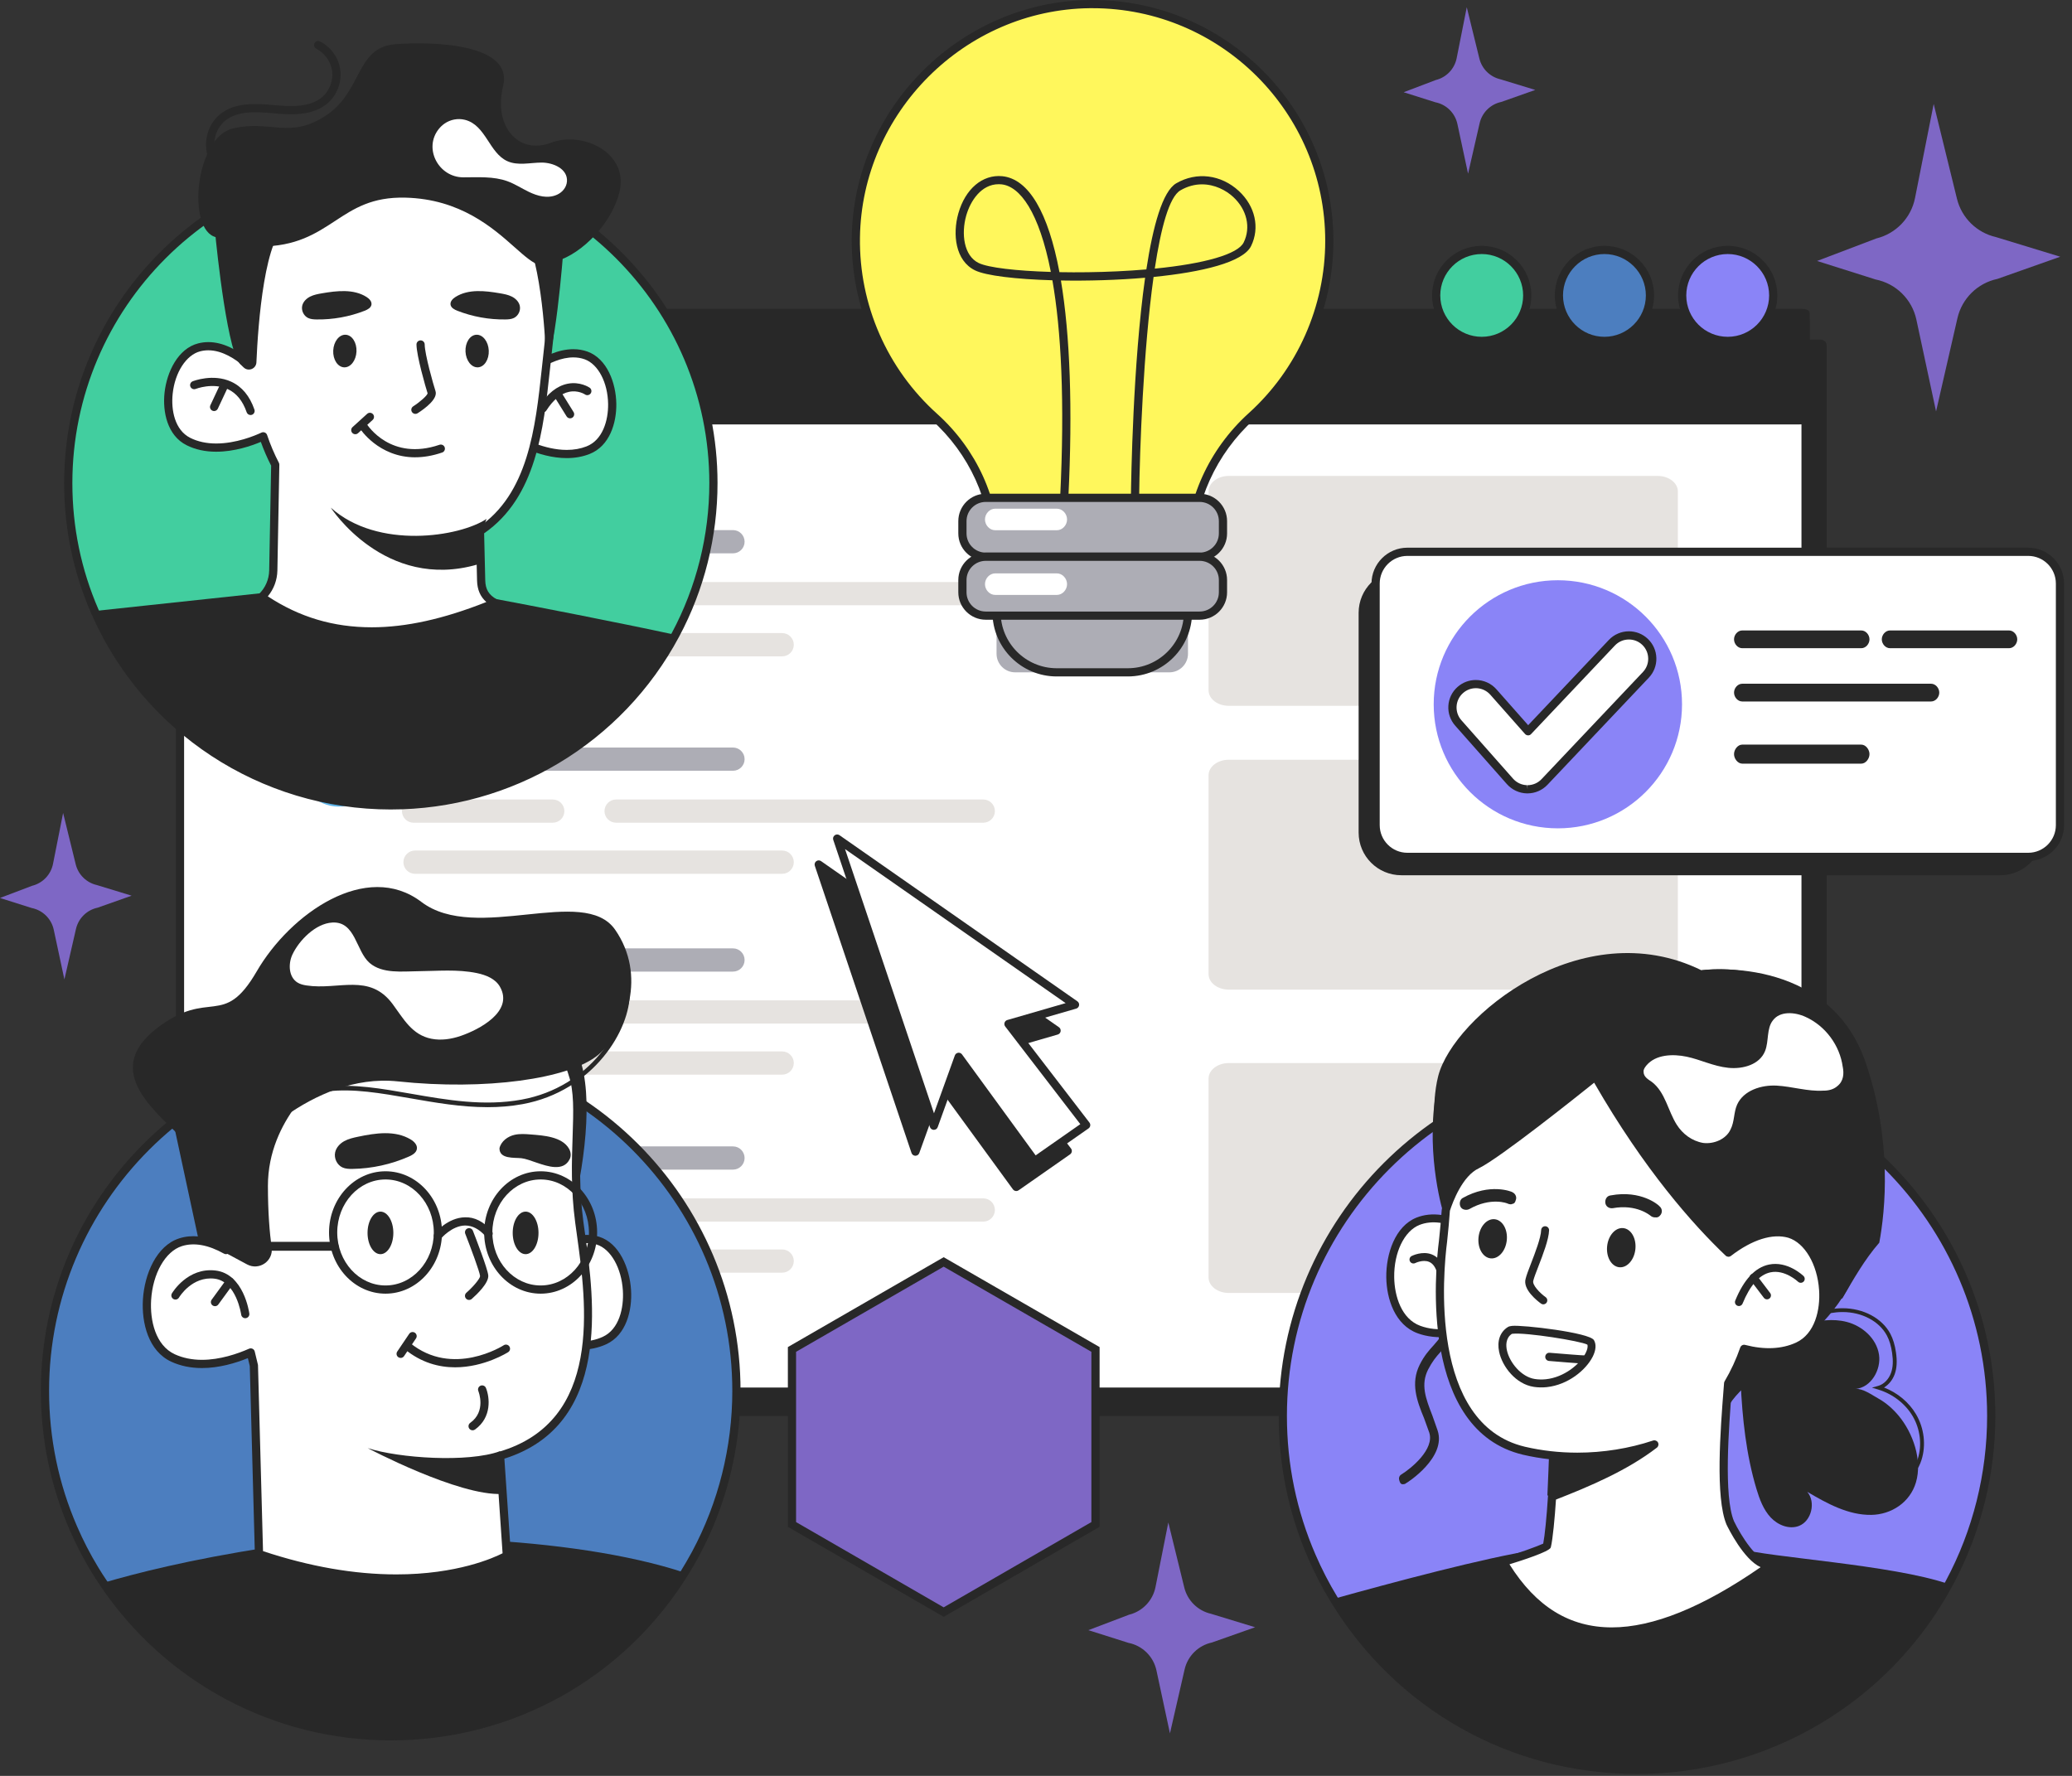 <svg width="350" height="300" viewBox="0 0 350 300" fill="none" xmlns="http://www.w3.org/2000/svg">
<rect x="0" y="0" width="350" height="300" fill="#333333" stroke="none"/>
<g clip-path="url(#clip0_711_2521)">
<path d="M16.476 153.341L22.234 151.307L16.351 149.509C14.597 149.109 13.218 147.752 12.789 146.006L10.661 137.336L8.954 145.939C8.594 147.754 7.215 149.194 5.418 149.636L0 151.695L5.347 153.388C7.213 153.756 8.68 155.201 9.079 157.059L10.878 165.454L12.832 156.93C13.246 155.128 14.666 153.726 16.476 153.339V153.341Z" fill="#7E67C5"/>
<path d="M253.58 17.226L259.339 15.193L253.456 13.395C251.702 12.994 250.323 11.638 249.894 9.891L247.766 1.221L246.059 9.825C245.699 11.64 244.32 13.08 242.522 13.521L237.105 15.581L242.451 17.274C244.317 17.642 245.784 19.086 246.183 20.944L247.983 29.34L249.937 20.816C250.35 19.014 251.77 17.612 253.58 17.224V17.226Z" fill="#7E67C5"/>
<path d="M337.379 47.124L348.014 43.367L337.147 40.048C333.904 39.306 331.359 36.801 330.567 33.574L326.636 17.559L323.483 33.454C322.818 36.806 320.27 39.469 316.948 40.281L306.941 44.085L316.817 47.211C320.264 47.893 322.973 50.559 323.711 53.991L327.037 69.501L330.647 53.754C331.41 50.424 334.035 47.837 337.379 47.121V47.124Z" fill="#7E67C5"/>
<path d="M204.717 277.468L212.012 274.892L204.559 272.616C202.335 272.109 200.589 270.39 200.046 268.176L197.35 257.192L195.188 268.093C194.732 270.392 192.986 272.218 190.708 272.775L183.845 275.385L190.618 277.53C192.982 277.997 194.841 279.827 195.345 282.18L197.627 292.817L200.102 282.017C200.625 279.733 202.427 277.959 204.72 277.468H204.717Z" fill="#7E67C5"/>
<path d="M38.238 57.377H307.567C308.118 57.377 308.562 57.821 308.562 58.371V238.217C308.562 238.768 308.118 239.211 307.567 239.211H38.238C37.687 239.211 37.243 238.768 37.243 238.217V58.371C37.243 57.821 37.687 57.377 38.238 57.377Z" fill="#282828"/>
<path d="M31.409 53.263H303.988C304.55 53.263 304.994 53.706 304.994 54.246V234.103C304.994 234.643 304.55 235.086 303.988 235.086H31.409C30.849 235.086 30.403 234.643 30.403 234.103V54.246C30.403 53.706 30.847 53.263 31.409 53.263Z" fill="white"/>
<path d="M303.99 235.779H31.412C30.474 235.779 29.713 235.026 29.713 234.103V54.246C29.713 53.323 30.474 52.571 31.412 52.571H303.99C304.927 52.571 305.689 53.323 305.689 54.246V234.103C305.689 235.026 304.927 235.779 303.99 235.779ZM31.412 53.957C31.24 53.957 31.098 54.088 31.098 54.249V234.105C31.098 234.266 31.238 234.396 31.412 234.396H303.99C304.161 234.396 304.303 234.266 304.303 234.105V54.246C304.303 54.086 304.164 53.955 303.99 53.955H31.412V53.957Z" fill="#282828"/>
<path d="M31.409 52.862H303.988C304.55 52.862 304.994 52.916 304.994 52.967V70.905C304.994 70.959 304.55 70.999 303.988 70.999H31.409C30.849 70.999 30.403 70.956 30.403 70.905V52.967C30.403 52.914 30.847 52.862 31.409 52.862Z" fill="#282828"/>
<path d="M303.99 71.694H31.412C30.577 71.694 29.713 71.694 29.713 70.905V52.967C29.713 52.168 30.654 52.168 31.412 52.168H303.99C304.747 52.168 305.689 52.168 305.689 52.967V70.905C305.689 71.694 304.824 71.694 303.99 71.694ZM31.098 70.303C31.191 70.305 31.294 70.307 31.412 70.307H303.99C304.106 70.307 304.211 70.307 304.303 70.303V53.561C304.211 53.556 304.106 53.554 303.99 53.554H31.412C31.296 53.554 31.191 53.556 31.098 53.561V70.303Z" fill="#282828"/>
<path d="M284.151 49.911C284.151 45.664 287.594 42.223 291.846 42.223C296.099 42.223 299.533 45.662 299.533 49.911C299.533 54.161 296.091 57.591 291.846 57.591C287.602 57.591 284.151 54.152 284.151 49.911Z" fill="#8A84F7"/>
<path d="M291.846 58.284C287.22 58.284 283.458 54.527 283.458 49.909C283.458 45.291 287.22 41.529 291.846 41.529C296.473 41.529 300.226 45.287 300.226 49.909C300.226 54.531 296.466 58.284 291.846 58.284ZM291.846 42.915C287.986 42.915 284.844 46.052 284.844 49.909C284.844 53.766 287.986 56.897 291.846 56.897C295.707 56.897 298.84 53.762 298.84 49.909C298.84 46.056 295.703 42.915 291.846 42.915Z" fill="#282828"/>
<path d="M263.33 49.911C263.33 45.664 266.773 42.223 271.017 42.223C275.261 42.223 278.712 45.662 278.712 49.911C278.712 54.161 275.27 57.591 271.017 57.591C266.764 57.591 263.33 54.152 263.33 49.911Z" fill="#4C7EBF"/>
<path d="M271.017 58.284C266.395 58.284 262.635 54.527 262.635 49.909C262.635 45.291 266.395 41.529 271.017 41.529C275.639 41.529 279.405 45.287 279.405 49.909C279.405 54.531 275.643 58.284 271.017 58.284ZM271.017 42.915C267.161 42.915 264.023 46.052 264.023 49.909C264.023 53.766 267.161 56.897 271.017 56.897C274.873 56.897 278.017 53.762 278.017 49.909C278.017 46.056 274.878 42.915 271.017 42.915Z" fill="#282828"/>
<path d="M242.597 49.911C242.597 45.664 246.04 42.223 250.293 42.223C254.546 42.223 257.979 45.662 257.979 49.911C257.979 54.161 254.537 57.591 250.293 57.591C246.048 57.591 242.597 54.152 242.597 49.911Z" fill="#42CE9F"/>
<path d="M250.293 58.284C245.666 58.284 241.905 54.527 241.905 49.909C241.905 45.291 245.666 41.529 250.293 41.529C254.919 41.529 258.672 45.287 258.672 49.909C258.672 54.531 254.912 58.284 250.293 58.284ZM250.293 42.915C246.432 42.915 243.29 46.052 243.29 49.909C243.29 53.766 246.432 56.897 250.293 56.897C254.153 56.897 257.287 53.762 257.287 49.909C257.287 46.056 254.149 42.915 250.293 42.915Z" fill="#282828"/>
<path d="M207.563 128.342H280.008C281.895 128.342 283.422 129.516 283.422 130.965V164.554C283.422 166.003 281.895 167.177 280.008 167.177H207.563C205.676 167.177 204.149 166.003 204.149 164.554V130.965C204.149 129.516 205.678 128.342 207.563 128.342Z" fill="#E6E3E0"/>
<path d="M207.563 80.398H280.008C281.895 80.398 283.422 81.572 283.422 83.021V116.61C283.422 118.059 281.895 119.233 280.008 119.233H207.563C205.676 119.233 204.149 118.059 204.149 116.61V83.021C204.149 81.572 205.678 80.398 207.563 80.398Z" fill="#E6E3E0"/>
<path d="M207.563 179.584H280.008C281.895 179.584 283.422 180.759 283.422 182.207V215.796C283.422 217.245 281.895 218.419 280.008 218.419H207.563C205.676 218.419 204.149 217.245 204.149 215.796V182.207C204.149 180.759 205.678 179.584 207.563 179.584Z" fill="#E6E3E0"/>
<path d="M63.914 130.875C64.705 127.192 62.359 123.564 58.673 122.772C54.987 121.98 51.357 124.323 50.566 128.006C49.774 131.689 52.12 135.317 55.806 136.109C59.492 136.901 63.122 134.558 63.914 130.875Z" fill="#5EB4E8"/>
<path d="M69.866 126.281H123.819C124.898 126.281 125.777 127.159 125.777 128.248C125.777 129.326 124.898 130.204 123.819 130.204H69.866C68.777 130.204 67.897 129.326 67.897 128.248C67.897 127.159 68.777 126.281 69.866 126.281Z" fill="#ADADB5"/>
<path d="M69.866 135.058H93.366C94.456 135.058 95.335 135.936 95.335 137.025C95.335 138.103 94.456 138.981 93.366 138.981H69.866C68.777 138.981 67.897 138.103 67.897 137.025C67.897 135.936 68.777 135.058 69.866 135.058Z" fill="#E6E3E0"/>
<path d="M104.079 135.058H166.087C167.176 135.058 168.056 135.936 168.056 137.025C168.056 138.103 167.176 138.981 166.087 138.981H104.079C102.989 138.981 102.11 138.103 102.11 137.025C102.11 135.936 102.989 135.058 104.079 135.058Z" fill="#E6E3E0"/>
<path d="M70.111 143.679H132.119C133.208 143.679 134.088 144.568 134.088 145.646C134.088 146.734 133.208 147.613 132.119 147.613H70.111C69.021 147.613 68.142 146.734 68.142 145.646C68.142 144.568 69.021 143.679 70.111 143.679Z" fill="#E6E3E0"/>
<path d="M61.516 98.015C64.454 95.654 64.92 91.361 62.557 88.425C60.194 85.49 55.897 85.024 52.959 87.385C50.021 89.746 49.555 94.04 51.918 96.975C54.281 99.91 58.578 100.376 61.516 98.015Z" fill="#5EB4E8"/>
<path d="M69.866 89.55H123.819C124.898 89.55 125.777 90.429 125.777 91.517C125.777 92.595 124.898 93.474 123.819 93.474H69.866C68.777 93.474 67.897 92.595 67.897 91.517C67.897 90.429 68.777 89.55 69.866 89.55Z" fill="#ADADB5"/>
<path d="M69.866 98.327H93.366C94.456 98.327 95.335 99.206 95.335 100.294C95.335 101.372 94.456 102.251 93.366 102.251H69.866C68.777 102.251 67.897 101.372 67.897 100.294C67.897 99.206 68.777 98.327 69.866 98.327Z" fill="#E6E3E0"/>
<path d="M104.079 98.327H166.087C167.176 98.327 168.056 99.206 168.056 100.294C168.056 101.372 167.176 102.251 166.087 102.251H104.079C102.989 102.251 102.11 101.372 102.11 100.294C102.11 99.206 102.989 98.327 104.079 98.327Z" fill="#E6E3E0"/>
<path d="M70.111 106.946H132.119C133.208 106.946 134.088 107.835 134.088 108.913C134.088 110.001 133.208 110.88 132.119 110.88H70.111C69.021 110.88 68.142 110.001 68.142 108.913C68.142 107.835 69.021 106.946 70.111 106.946Z" fill="#E6E3E0"/>
<path d="M50.411 163.361C50.411 159.596 53.459 156.54 57.238 156.54C61.017 156.54 64.065 159.596 64.065 163.361C64.065 167.126 61.006 170.181 57.238 170.181C53.47 170.181 50.411 167.126 50.411 163.361Z" fill="#5EB4E8"/>
<path d="M69.866 160.209H123.819C124.898 160.209 125.777 161.087 125.777 162.176C125.777 163.254 124.898 164.132 123.819 164.132H69.866C68.777 164.132 67.897 163.254 67.897 162.176C67.897 161.087 68.777 160.209 69.866 160.209Z" fill="#ADADB5"/>
<path d="M69.866 168.986H93.366C94.456 168.986 95.335 169.864 95.335 170.953C95.335 172.031 94.456 172.909 93.366 172.909H69.866C68.777 172.909 67.897 172.031 67.897 170.953C67.897 169.864 68.777 168.986 69.866 168.986Z" fill="#E6E3E0"/>
<path d="M104.079 168.986H166.087C167.176 168.986 168.056 169.864 168.056 170.953C168.056 172.031 167.176 172.909 166.087 172.909H104.079C102.989 172.909 102.11 172.031 102.11 170.953C102.11 169.864 102.989 168.986 104.079 168.986Z" fill="#E6E3E0"/>
<path d="M70.111 177.617H132.119C133.208 177.617 134.088 178.496 134.088 179.574C134.088 180.662 133.208 181.541 132.119 181.541H70.111C69.021 181.541 68.142 180.662 68.142 179.574C68.142 178.496 69.021 177.617 70.111 177.617Z" fill="#E6E3E0"/>
<path d="M50.411 196.813C50.411 193.048 53.459 189.992 57.238 189.992C61.017 189.992 64.065 193.048 64.065 196.813C64.065 200.578 61.006 203.634 57.238 203.634C53.47 203.634 50.411 200.589 50.411 196.813Z" fill="#5EB4E8"/>
<path d="M69.866 193.661H123.819C124.898 193.661 125.777 194.539 125.777 195.628C125.777 196.706 124.898 197.584 123.819 197.584H69.866C68.777 197.584 67.897 196.706 67.897 195.628C67.897 194.539 68.777 193.661 69.866 193.661Z" fill="#ADADB5"/>
<path d="M69.866 202.438H93.366C94.456 202.438 95.335 203.316 95.335 204.405C95.335 205.483 94.456 206.372 93.366 206.372H69.866C68.777 206.372 67.897 205.483 67.897 204.405C67.897 203.316 68.777 202.438 69.866 202.438Z" fill="#E6E3E0"/>
<path d="M104.079 202.438H166.087C167.176 202.438 168.056 203.316 168.056 204.405C168.056 205.483 167.176 206.372 166.087 206.372H104.079C102.989 206.372 102.11 205.483 102.11 204.405C102.11 203.316 102.989 202.438 104.079 202.438Z" fill="#E6E3E0"/>
<path d="M70.111 211.069H132.119C133.208 211.069 134.088 211.948 134.088 213.026C134.088 214.114 133.208 214.993 132.119 214.993H70.111C69.021 214.993 68.142 214.114 68.142 213.026C68.142 211.948 69.021 211.069 70.111 211.069Z" fill="#E6E3E0"/>
<path d="M337.887 96.319H236.708C232.726 96.319 229.498 99.545 229.498 103.524V140.651C229.498 144.63 232.726 147.855 236.708 147.855H337.887C341.869 147.855 345.098 144.63 345.098 140.651V103.524C345.098 99.545 341.869 96.319 337.887 96.319Z" fill="#282828"/>
<path d="M341.278 93.216H239.061C235.365 93.216 232.369 96.21 232.369 99.902V138.066C232.369 141.759 235.365 144.752 239.061 144.752H341.278C344.974 144.752 347.97 141.759 347.97 138.066V99.902C347.97 96.21 344.974 93.216 341.278 93.216Z" fill="white"/>
<path d="M342.603 145.444H237.731C234.392 145.444 231.674 142.729 231.674 139.393V98.576C231.674 95.239 234.392 92.522 237.731 92.522H342.603C345.943 92.522 348.66 95.237 348.66 98.576V139.393C348.66 142.729 345.943 145.444 342.603 145.444ZM237.731 93.909C235.155 93.909 233.06 96.002 233.06 98.576V139.393C233.06 141.966 235.155 144.06 237.731 144.06H342.603C345.179 144.06 347.275 141.966 347.275 139.393V98.576C347.275 96.002 345.179 93.909 342.603 93.909H237.731Z" fill="#282828"/>
<path d="M263.152 139.931C274.736 139.931 284.126 130.549 284.126 118.976C284.126 107.403 274.736 98.021 263.152 98.021C251.569 98.021 242.179 107.403 242.179 118.976C242.179 130.549 251.569 139.931 263.152 139.931Z" fill="#8A84F7"/>
<path d="M258.024 133.335C258.003 133.335 257.979 133.335 257.958 133.335C256.849 133.316 255.798 132.831 255.063 132L246.334 122.128C244.888 120.493 245.042 117.999 246.679 116.554C248.315 115.11 250.812 115.264 252.257 116.899L258.123 123.534L272.278 108.574C273.779 106.991 276.28 106.92 277.865 108.418C279.452 109.916 279.521 112.416 278.022 114L260.894 132.099C260.146 132.887 259.107 133.335 258.022 133.335H258.024Z" fill="white"/>
<path d="M258.024 134.027C258.024 134.027 257.943 134.027 257.936 134.027C256.645 134.006 255.406 133.434 254.541 132.459L245.812 122.586C244.991 121.656 244.581 120.463 244.656 119.226C244.734 117.988 245.287 116.854 246.218 116.036C247.067 115.286 248.159 114.872 249.291 114.872C250.623 114.872 251.893 115.444 252.774 116.441L258.136 122.507L271.77 108.099C272.645 107.175 273.874 106.646 275.148 106.646C276.338 106.646 277.473 107.096 278.339 107.914C279.24 108.765 279.757 109.918 279.791 111.156C279.825 112.395 279.375 113.574 278.524 114.476L261.396 132.574C260.521 133.498 259.292 134.027 258.02 134.027H258.024ZM249.295 116.256C248.502 116.256 247.736 116.546 247.14 117.073C245.793 118.262 245.664 120.324 246.855 121.669L255.584 131.541C256.188 132.225 257.059 132.626 257.971 132.641L258.026 133.335V132.643C258.919 132.643 259.783 132.272 260.394 131.623L277.522 113.524C278.12 112.892 278.436 112.065 278.412 111.195C278.388 110.325 278.026 109.517 277.393 108.919C276.786 108.345 275.991 108.03 275.154 108.03C274.249 108.03 273.406 108.392 272.784 109.048L258.629 124.007C258.496 124.149 258.331 124.234 258.114 124.224C257.919 124.219 257.735 124.136 257.606 123.99L251.74 117.356C251.121 116.657 250.23 116.254 249.295 116.254V116.256Z" fill="#282828"/>
<path d="M314.405 109.502H294.298C293.532 109.502 292.91 108.767 292.91 108.002C292.91 107.237 293.53 106.502 294.298 106.502H314.405C315.17 106.502 315.792 107.237 315.792 108.002C315.792 108.767 315.172 109.502 314.405 109.502Z" fill="#282828"/>
<path d="M314.405 129.002H294.298C293.532 129.002 292.91 128.16 292.91 127.395C292.91 126.63 293.53 125.788 294.298 125.788H314.405C315.17 125.788 315.792 126.63 315.792 127.395C315.792 128.16 315.172 129.002 314.405 129.002Z" fill="#282828"/>
<path d="M339.365 109.502H319.258C318.492 109.502 317.87 108.767 317.87 108.002C317.87 107.237 318.49 106.502 319.258 106.502H339.365C340.13 106.502 340.752 107.237 340.752 108.002C340.752 108.767 340.133 109.502 339.365 109.502Z" fill="#282828"/>
<path d="M326.192 118.502H294.3C293.534 118.502 292.912 117.767 292.912 117.002C292.912 116.237 293.532 115.502 294.3 115.502H326.192C326.958 115.502 327.58 116.237 327.58 117.002C327.58 117.767 326.96 118.502 326.192 118.502Z" fill="#282828"/>
<path d="M120.512 81.613C120.512 90.879 118.195 99.604 114.097 107.246C104.93 124.391 86.842 136.054 66.016 136.054C43.606 136.054 24.36 122.537 15.989 103.217C13.113 96.594 11.528 89.289 11.528 81.615C11.528 51.542 35.926 27.167 66.014 27.167C96.103 27.167 120.509 51.544 120.509 81.615L120.512 81.613Z" fill="#42CE9F"/>
<path d="M66.016 136.746C43.992 136.746 24.107 123.692 15.352 103.491C12.354 96.585 10.835 89.224 10.835 81.613C10.835 51.208 35.589 26.473 66.016 26.473C96.444 26.473 121.204 51.21 121.204 81.613C121.204 90.671 118.957 99.647 114.706 107.571C105.085 125.565 86.428 136.744 66.014 136.744L66.016 136.746ZM66.016 27.857C36.355 27.857 12.223 51.973 12.223 81.613C12.223 89.034 13.705 96.208 16.626 102.941C25.16 122.636 44.546 135.362 66.016 135.362C85.915 135.362 104.104 124.464 113.485 106.92C117.629 99.195 119.819 90.446 119.819 81.615C119.819 51.975 95.682 27.859 66.016 27.859V27.857Z" fill="#282828"/>
<path d="M114.097 107.246C104.93 124.391 86.842 136.054 66.016 136.054C43.606 136.054 24.36 122.537 15.989 103.217L45.653 100.041L83.49 101.141C88.723 102.109 104.544 105.171 114.097 107.248V107.246Z" fill="#282828"/>
<path d="M87.037 64.716C87.037 64.716 93.535 58.086 98.996 60.045C104.454 62.006 105.19 73.77 99.318 76.056C93.448 78.343 86.402 73.751 86.402 73.751L87.035 64.714L87.037 64.716Z" fill="white"/>
<path d="M95.734 77.387C90.771 77.387 86.216 74.456 86.025 74.331C85.814 74.194 85.694 73.954 85.712 73.701L86.344 64.667C86.355 64.504 86.426 64.348 86.541 64.23C86.752 64.016 91.738 58.989 96.851 58.989C97.685 58.989 98.485 59.124 99.23 59.391C102.532 60.576 104.06 64.684 104.107 68.231C104.15 71.454 102.981 75.371 99.571 76.701C98.402 77.156 97.113 77.387 95.734 77.387ZM87.125 73.378C88.242 74.031 91.925 76.003 95.734 76.003C96.939 76.003 98.061 75.806 99.067 75.411C101.816 74.34 102.758 71.01 102.721 68.25C102.672 64.622 101.044 61.517 98.762 60.696C98.168 60.482 97.525 60.375 96.851 60.375C92.811 60.375 88.615 64.164 87.71 65.027L87.125 73.378Z" fill="#282828"/>
<path d="M93.235 44.261C92.609 44.351 92.025 44.342 91.515 44.199C87.743 43.17 82.243 33.047 68.5 32.698C55.492 32.376 55.718 42.964 39.467 40.609C38.849 43.464 38.822 46.571 39.484 49.864L41.749 61.449C39.716 59.681 36.75 57.881 33.642 58.68C28.025 60.126 26.202 71.773 31.834 74.593C36.664 77.012 42.809 74.479 44.466 73.708C45.02 75.358 45.695 76.961 46.495 78.497L46.165 96.362C46.133 98.091 45.399 99.699 44.188 100.862C56.803 109.59 70.613 107.231 83.595 101.859C82.171 101.072 81.323 99.986 81.276 98.044L81.079 89.732C90.556 83.426 91.286 70.494 92.446 60.174C93.19 53.604 93.565 48.369 93.235 44.259V44.261Z" fill="white"/>
<path d="M62.802 107.574C55.868 107.574 49.47 105.471 43.793 101.544C43.621 101.426 43.514 101.181 43.497 100.974C43.48 100.766 43.557 100.534 43.707 100.391C44.816 99.326 45.444 97.886 45.472 96.364L45.8 78.666C45.142 77.383 44.559 76.035 44.059 74.649C42.485 75.313 39.598 76.309 36.516 76.309C34.654 76.309 32.975 75.941 31.523 75.212C28.25 73.573 27.45 69.564 27.793 66.358C28.171 62.833 30.071 58.884 33.468 58.009C35.746 57.424 38.219 58.026 40.713 59.758L38.804 49.995C38.139 46.693 38.135 43.485 38.789 40.461C38.867 40.106 39.205 39.868 39.566 39.921C41.099 40.144 42.551 40.256 43.885 40.256C49.609 40.256 52.64 38.267 55.846 36.163C59.076 34.044 62.413 31.851 68.517 32.001C78.299 32.25 84.034 37.339 87.828 40.71C89.43 42.133 90.696 43.256 91.697 43.528C92.094 43.639 92.575 43.654 93.136 43.573C93.325 43.547 93.518 43.599 93.666 43.719C93.816 43.839 93.909 44.014 93.924 44.205C94.224 47.912 93.986 52.712 93.132 60.253C93.051 60.973 92.971 61.708 92.892 62.451C91.805 72.557 90.573 83.994 81.778 90.094L81.967 98.029C82.003 99.572 82.572 100.506 83.927 101.254C84.161 101.383 84.298 101.634 84.285 101.899C84.27 102.165 84.105 102.508 83.858 102.611C75.964 105.876 69.077 107.576 62.799 107.576L62.802 107.574ZM45.243 100.742C50.577 104.259 56.327 105.969 62.799 105.969C68.577 105.969 74.919 104.569 82.151 101.698C81.124 100.789 80.62 99.609 80.583 98.061L80.386 89.749C80.38 89.511 80.498 89.289 80.695 89.156C89.24 83.471 90.449 72.225 91.517 62.301C91.597 61.556 91.676 60.819 91.757 60.096C92.547 53.117 92.804 48.534 92.592 45.009C92.13 45.028 91.708 44.972 91.326 44.863C90.018 44.505 88.645 43.288 86.908 41.745C83.264 38.511 77.757 33.621 68.483 33.388C62.832 33.249 59.803 35.224 56.608 37.322C53.371 39.446 50.023 41.642 43.885 41.642C42.678 41.642 41.38 41.554 40.018 41.381C39.533 44.034 39.583 46.836 40.164 49.725L42.429 61.314C42.487 61.603 42.352 61.899 42.094 62.046C41.839 62.194 41.515 62.164 41.292 61.969C39.827 60.694 37.578 59.175 35.193 59.175C34.725 59.175 34.26 59.233 33.814 59.349C31.465 59.953 29.556 62.895 29.17 66.501C28.876 69.244 29.505 72.649 32.143 73.971C33.4 74.601 34.871 74.921 36.514 74.921C39.857 74.921 42.982 73.631 44.17 73.078C44.351 72.994 44.556 72.992 44.737 73.069C44.919 73.146 45.058 73.299 45.12 73.485C45.665 75.111 46.334 76.689 47.109 78.176C47.162 78.279 47.188 78.392 47.186 78.508L46.856 96.373C46.826 97.984 46.257 99.506 45.243 100.738V100.742Z" fill="#282828"/>
<path d="M60.217 59.394C60.288 57.872 59.467 56.599 58.381 56.548C57.296 56.499 56.359 57.69 56.288 59.209C56.217 60.731 57.039 62.004 58.124 62.055C59.209 62.106 60.146 60.913 60.217 59.394Z" fill="#282828"/>
<path d="M62.748 51.465C62.662 51.999 62.098 52.299 61.594 52.496C59.018 53.503 56.245 54.004 53.478 53.964C52.989 53.957 52.483 53.929 52.041 53.715C51.282 53.349 50.849 52.412 51.063 51.596C51.239 50.929 51.784 50.406 52.402 50.098C53.02 49.789 53.71 49.665 54.39 49.547C56.925 49.112 59.724 48.791 61.903 50.16C62.368 50.451 62.831 50.921 62.746 51.463L62.748 51.465Z" fill="#282828"/>
<path d="M78.632 59.394C78.561 57.872 79.382 56.599 80.468 56.548C81.553 56.499 82.49 57.69 82.561 59.209C82.632 60.731 81.81 62.004 80.725 62.055C79.64 62.106 78.703 60.913 78.632 59.394Z" fill="#282828"/>
<path d="M76.103 51.465C76.189 51.999 76.753 52.299 77.257 52.496C79.833 53.503 82.606 54.004 85.373 53.964C85.862 53.957 86.368 53.929 86.809 53.715C87.569 53.349 88.002 52.412 87.787 51.596C87.612 50.929 87.067 50.406 86.449 50.098C85.832 49.789 85.141 49.665 84.461 49.547C81.926 49.112 79.127 48.791 76.948 50.16C76.483 50.451 76.019 50.921 76.105 51.463L76.103 51.465Z" fill="#282828"/>
<path d="M40.533 61.474L41.157 62.072C41.948 62.831 43.265 62.308 43.312 61.215C43.591 54.765 44.685 39.418 48.801 37.736C54.028 35.599 40.724 39.161 40.724 39.161L36.211 37.974C36.211 37.974 37.755 55.301 40.012 60.759L40.533 61.476V61.474Z" fill="#282828"/>
<path d="M92.221 60.634C92.221 60.634 91.916 46.753 88.946 39.988C85.975 33.223 89.422 39.988 89.422 39.988L95.361 39.75C95.361 39.75 94.232 56.297 92.57 60.808L92.223 60.634H92.221Z" fill="#282828"/>
<path d="M104.576 32.698C102.946 38.631 97.194 43.671 93.235 44.263C92.609 44.353 92.025 44.344 91.515 44.201C87.742 43.172 82.243 33.049 68.5 32.7C55.492 32.379 55.718 42.966 39.467 40.611C38.545 40.476 37.578 40.307 36.546 40.084C31.502 39.002 32.936 23.256 39.295 21.718C45.646 20.169 48.917 23.606 55.098 19.489C61.279 15.362 60.078 7.989 66.78 7.468C73.48 6.958 86.702 7.468 84.993 14.503C83.273 21.546 87.742 26.175 93.066 24.116C98.395 22.056 106.468 25.834 104.576 32.7V32.698Z" fill="#282828"/>
<path d="M82.188 87.654C77.709 90.675 63.822 92.912 55.872 85.751C55.872 85.751 64.978 99.909 80.693 95.346L81.177 90.336L82.186 87.651L82.188 87.654Z" fill="#282828"/>
<path d="M71.044 58.191C71.044 59.94 72.575 65.293 72.903 66.276C73.231 67.26 70.169 69.227 70.169 69.227" fill="white"/>
<path d="M70.171 69.919C69.943 69.919 69.72 69.808 69.587 69.602C69.379 69.281 69.474 68.852 69.796 68.644C70.994 67.873 72.135 66.842 72.232 66.45C71.912 65.466 70.353 60.06 70.353 58.191C70.353 57.808 70.664 57.499 71.046 57.499C71.428 57.499 71.739 57.81 71.739 58.191C71.739 59.79 73.214 65.014 73.562 66.058C73.995 67.359 71.856 68.966 70.544 69.81C70.428 69.885 70.297 69.919 70.171 69.919Z" fill="#282828"/>
<path d="M42.324 70.11C42.036 70.11 41.766 69.93 41.667 69.643C41.005 67.719 39.932 66.405 38.476 65.736C35.952 64.577 33.091 65.687 33.061 65.7C32.705 65.844 32.302 65.668 32.16 65.312C32.019 64.956 32.192 64.554 32.548 64.412C32.688 64.356 35.997 63.075 39.053 64.479C40.868 65.312 42.187 66.898 42.978 69.195C43.102 69.557 42.909 69.951 42.547 70.076C42.472 70.101 42.397 70.114 42.322 70.114L42.324 70.11Z" fill="#282828"/>
<path d="M36.164 69.439C36.066 69.439 35.965 69.418 35.87 69.373C35.523 69.21 35.375 68.799 35.538 68.451L37.217 64.871C37.38 64.524 37.792 64.376 38.139 64.539C38.487 64.701 38.635 65.113 38.472 65.46L36.793 69.041C36.675 69.291 36.426 69.439 36.164 69.439Z" fill="#282828"/>
<path d="M91.706 69.662C91.577 69.662 91.449 69.628 91.333 69.553C91.011 69.347 90.917 68.919 91.123 68.597C92.493 66.456 94.091 65.188 95.867 64.828C97.977 64.401 99.536 65.447 99.601 65.492C99.916 65.709 99.997 66.139 99.781 66.454C99.564 66.769 99.135 66.851 98.82 66.636C98.762 66.598 97.64 65.871 96.12 66.193C94.734 66.482 93.445 67.543 92.291 69.347C92.159 69.553 91.935 69.666 91.706 69.666V69.662Z" fill="#282828"/>
<path d="M96.3 70.669C96.068 70.669 95.841 70.554 95.71 70.341L93.694 67.097C93.493 66.771 93.591 66.345 93.917 66.144C94.241 65.942 94.67 66.041 94.871 66.366L96.888 69.611C97.089 69.936 96.99 70.363 96.665 70.564C96.551 70.635 96.424 70.669 96.3 70.669Z" fill="#282828"/>
<path d="M70.132 77.254C63.913 77.254 60.811 72.416 60.773 72.356C60.571 72.03 60.67 71.604 60.994 71.402C61.317 71.201 61.746 71.299 61.948 71.623C62.12 71.895 66.051 77.931 74.237 75.137C74.6 75.015 74.994 75.206 75.117 75.568C75.241 75.93 75.048 76.324 74.685 76.446C73.017 77.016 71.498 77.25 70.13 77.25L70.132 77.254Z" fill="#282828"/>
<path d="M60.018 73.354C59.829 73.354 59.64 73.277 59.505 73.127C59.248 72.844 59.269 72.405 59.552 72.148L62.017 69.911C62.3 69.654 62.737 69.675 62.997 69.958C63.254 70.241 63.233 70.68 62.95 70.937L60.485 73.174C60.352 73.294 60.185 73.354 60.02 73.354H60.018Z" fill="#282828"/>
<path d="M78.52 20.237C82.087 21.12 82.604 25.839 85.716 27.231C87.477 28.02 89.512 27.482 91.442 27.465C93.465 27.446 95.931 28.541 95.77 30.656C95.695 31.654 94.992 32.496 94.076 32.901C92.506 33.598 90.807 33.122 89.334 32.413C88.109 31.821 86.962 31.063 85.681 30.602C83.372 29.771 80.779 29.955 78.271 29.957C74.076 29.961 71.498 25.076 74.113 21.797C74.389 21.45 74.716 21.137 75.104 20.869C76.092 20.186 77.356 19.948 78.522 20.237H78.52Z" fill="white"/>
<path d="M36.106 27.703C35.855 27.703 35.615 27.568 35.491 27.33C34.118 24.705 34.847 21.189 37.149 19.322C39.619 17.321 42.909 17.441 46.349 17.76C49.204 18.024 52.421 18.156 54.474 16.354C55.672 15.302 56.316 13.601 56.112 12.021C55.91 10.442 54.858 8.957 53.433 8.241C53.092 8.07 52.953 7.652 53.127 7.311C53.298 6.971 53.714 6.831 54.057 7.003C55.91 7.935 57.225 9.791 57.487 11.846C57.751 13.901 56.946 16.026 55.389 17.396C52.923 19.562 49.365 19.434 46.221 19.14C43.077 18.846 40.087 18.724 38.024 20.398C36.246 21.838 35.662 24.66 36.722 26.687C36.9 27.026 36.767 27.446 36.428 27.621C36.325 27.675 36.216 27.701 36.108 27.701L36.106 27.703Z" fill="#282828"/>
<path d="M336.357 239.207C336.357 249.381 333.814 258.962 329.312 267.351C329.267 267.433 329.222 267.514 329.177 267.596C319.075 286.286 299.286 298.984 276.52 298.984C253.753 298.984 235.768 287.413 225.287 270.092C223.897 267.804 222.661 265.406 221.589 262.929C218.432 255.656 216.691 247.635 216.691 239.209C216.691 206.19 243.48 179.424 276.52 179.424C309.559 179.424 336.357 206.19 336.357 239.209V239.207Z" fill="#8A84F7"/>
<path d="M276.52 299.676C255.141 299.676 235.768 288.75 224.695 270.45C223.301 268.151 222.042 265.712 220.954 263.203C217.666 255.63 216 247.556 216 239.207C216 205.86 243.15 178.729 276.522 178.729C309.894 178.729 337.052 205.86 337.052 239.207C337.052 249.142 334.588 258.988 329.925 267.679L329.784 267.934C319.204 287.509 298.792 299.676 276.522 299.676H276.52ZM276.52 180.114C243.913 180.114 217.385 206.623 217.385 239.207C217.385 247.365 219.013 255.251 222.226 262.652C223.288 265.106 224.519 267.489 225.881 269.732C236.703 287.614 255.632 298.29 276.52 298.29C297.407 298.29 318.224 286.401 328.568 267.264L328.703 267.019C333.256 258.531 335.662 248.912 335.662 239.205C335.662 206.621 309.13 180.111 276.517 180.111L276.52 180.114Z" fill="#282828"/>
<path d="M329.177 267.596C319.075 286.286 299.286 298.984 276.52 298.984C253.753 298.984 235.768 287.413 225.287 270.092C235.036 267.371 251.055 263.089 259.083 261.883C271.106 260.081 293.656 261.585 293.656 261.585C298.85 263.126 319.47 264.279 329.177 267.596Z" fill="#282828"/>
<path d="M296.703 251.537C294.952 245.717 294.313 239.602 294.029 233.515C293.979 232.45 293.946 231.346 294.331 230.356C295.692 226.855 301.526 224.713 304.759 223.753C307.105 223.057 309.616 222.699 311.981 223.32C314.527 223.989 316.983 226.053 317.402 228.855C317.782 231.39 316.056 234.403 313.439 234.628C314.66 234.524 316.228 235.659 317.27 236.241C318.589 236.978 319.766 238.012 320.74 239.186C323.129 242.07 324.753 246.634 323.643 250.408C322.642 253.814 319.474 255.853 316.114 255.909C312.241 255.975 308.642 253.998 305.28 252.014C306.768 253.758 305.992 256.958 303.883 257.772C302.235 258.408 300.316 257.644 299.096 256.336C297.875 255.027 297.224 253.27 296.702 251.536L296.703 251.537Z" fill="#282828"/>
<path d="M322.07 250L321.745 249.441C322.729 248.892 323.514 247.821 323.956 246.426C324.691 244.103 324.368 241.42 323.095 239.249C321.85 237.128 319.722 235.482 317.258 234.734L316.205 234.415L317.264 234.117C318.224 233.847 319.059 232.994 319.443 231.889C319.757 230.983 319.812 229.925 319.615 228.557C319.444 227.375 319.156 226.413 318.733 225.615C317.451 223.199 314.522 221.644 311.258 221.644C311.239 221.644 311.22 221.644 311.2 221.644C308.576 221.659 305.763 222.585 302.603 224.475C300.735 225.591 299.472 226.598 298.506 227.74L298 227.33C299.013 226.13 300.328 225.08 302.26 223.925C305.527 221.973 308.449 221.016 311.196 221C314.734 220.985 317.915 222.676 319.317 225.319C319.774 226.182 320.085 227.211 320.266 228.467C320.479 229.938 320.415 231.091 320.066 232.095C319.721 233.087 319.057 233.91 318.244 234.391C320.528 235.276 322.474 236.897 323.665 238.927C325.028 241.25 325.371 244.123 324.583 246.614C324.092 248.166 323.199 249.368 322.069 249.998L322.07 250Z" fill="#282828"/>
<path d="M315.118 179.409C308.731 161.036 287.41 163.909 287.41 163.909L310.82 219.105C310.82 219.105 310.951 219.201 311.18 219.381C313.106 216.054 314.979 212.758 317.447 209.925C318.459 204.482 319.678 192.748 315.118 179.411V179.409Z" fill="#282828"/>
<path d="M237.072 250.727C237.175 250.716 237.378 250.695 237.471 250.582C237.767 250.447 244.353 246.193 242.839 241.646C242.547 240.84 242.245 239.929 241.953 239.124C240.819 236.209 239.952 233.893 241.237 231.352C241.925 230.023 242.564 229.224 243.306 228.414C244.413 227.145 245.522 225.879 246.33 222.759C246.491 222.324 246.243 221.932 245.811 221.767C245.391 221.707 244.992 221.852 244.831 222.287C244.091 225.086 243.167 226.125 242.15 227.278C241.408 228.088 240.574 229.014 239.806 230.561C238.271 233.653 239.302 236.578 240.553 239.586C240.844 240.392 241.136 241.2 241.428 242.006C242.348 244.839 238.344 248.085 236.692 249.096C236.304 249.347 236.246 249.771 236.392 250.174C236.548 250.68 236.765 250.764 237.072 250.731V250.727Z" fill="#282828"/>
<path d="M300.401 252.746L300.502 252.735C301.514 252.523 302.278 251.921 302.601 251.049C303.74 248.102 301.038 242.109 297.853 237.42C295.775 234.394 296.29 233.398 297.403 231.189C298.181 229.746 299.123 227.867 299.522 224.792C299.58 224.368 299.333 223.976 298.913 223.914C298.492 223.854 298.104 224.104 298.046 224.529C297.613 227.295 296.766 229.059 296.077 230.387C294.874 232.71 294.014 234.373 296.588 238.181C300.011 243.156 301.909 248.4 301.184 250.359C301.023 250.794 300.738 251.034 300.227 251.087C299.818 251.13 299.554 251.578 299.597 251.991C299.753 252.497 300.094 252.776 300.401 252.744V252.746Z" fill="#282828"/>
<path d="M287.408 163.909C287.408 163.909 295.153 162.78 300.798 166.266C306.453 169.858 318.968 190.41 315.33 208.896C311.693 227.383 294.735 230.426 291.37 238.731L245.724 211.097C245.724 211.097 240.375 191.777 242.942 181.776C245.509 171.774 267.224 154.001 287.41 163.909H287.408Z" fill="#282828"/>
<path d="M253.187 211.254C253.187 211.254 245.582 203.893 239.525 206.31C233.469 208.727 233.025 222.167 239.695 224.604C246.367 227.04 254.165 221.511 254.165 221.511L253.187 211.254Z" fill="white"/>
<path d="M239.467 225.231C235.643 223.834 234.224 219.446 234.17 215.805C234.112 211.809 235.667 207.129 239.279 205.689C239.909 205.438 240.583 205.273 241.28 205.198C247.178 204.576 253.393 210.519 253.655 210.774C253.768 210.885 253.839 211.033 253.854 211.189L254.832 221.447C254.856 221.685 254.749 221.917 254.553 222.056C254.369 222.187 249.966 225.274 244.842 225.814C242.895 226.02 241.085 225.823 239.467 225.234V225.231ZM252.546 211.571C251.516 210.634 246.185 206.027 241.419 206.529C240.844 206.589 240.291 206.724 239.774 206.929C237.2 207.956 235.446 211.597 235.508 215.784C235.555 218.981 236.742 222.812 239.926 223.976C241.351 224.497 242.959 224.668 244.703 224.484C248.722 224.059 252.387 221.869 253.464 221.177L252.548 211.571H252.546Z" fill="#282828"/>
<path d="M261.384 252.669C261.635 247.2 261.822 241.112 261.822 241.112L287.955 231.872C283.668 243.206 272.826 248.325 261.384 252.669Z" fill="#282828"/>
<path d="M243.838 205.018C243.838 205.018 243.909 204.696 244.149 204.043C244.771 202.095 246.483 197.728 249.445 196.369C253.284 194.501 269.397 181.502 269.397 181.502C282.448 204.195 294.726 213.681 294.726 213.681L299.294 213.829L303.646 213.894L309.063 196.579C309.042 196.371 306.552 172.774 286.057 165.829C265.551 158.779 244.432 172.41 242.468 185.173C240.887 195.699 243.836 205.016 243.836 205.016L243.838 205.018Z" fill="#282828"/>
<path d="M257.421 245.072C242.457 241.519 242.391 220.284 243.755 209.677C243.967 207.769 244.1 206.083 244.233 204.394C244.855 202.444 246.567 198.079 249.528 196.721C253.367 194.85 269.481 181.854 269.481 181.854C278.752 198.144 287.713 207.562 291.968 211.612C294.649 209.55 298.557 207.36 302.291 208.432C308.817 210.465 310.383 224.323 303.674 227.437C300.714 228.795 297.486 228.611 294.615 227.867C293.9 229.931 292.972 231.913 291.919 233.698C291.438 239.923 290.329 252.639 292.266 257.248C292.266 257.248 296.581 266.227 299.689 263.972C275.02 281.861 261.717 276.956 253.921 263.859C256.833 263.029 261.217 261.416 261.296 261.199C261.586 260.019 261.942 256.528 262.174 252.84C268.434 250.402 274.572 247.768 279.454 244.009C273.058 246.148 265.168 246.874 257.423 245.072H257.421Z" fill="white"/>
<path d="M272.275 276.302C264.475 276.302 258.099 272.235 253.322 264.212C253.213 264.028 253.194 263.803 253.273 263.604C253.352 263.404 253.52 263.252 253.728 263.192C256.361 262.442 259.795 261.182 260.679 260.764C260.94 259.447 261.26 256.277 261.479 252.795C261.496 252.525 261.667 252.292 261.918 252.193C266.358 250.464 271.289 248.445 275.638 245.779C269.611 247.114 263.141 247.114 257.262 245.747C239.856 241.616 242.382 214.901 243.066 209.589C243.281 207.677 243.412 205.98 243.54 204.341C243.545 204.287 243.555 204.236 243.57 204.184C244.188 202.249 245.977 197.586 249.237 196.091C252.947 194.282 268.882 181.444 269.043 181.314C269.202 181.187 269.408 181.134 269.607 181.172C269.807 181.211 269.98 181.333 270.081 181.511C278.396 196.119 286.527 205.399 292.019 210.703C295.843 207.894 299.419 206.884 302.477 207.765C306.372 208.978 308.386 213.696 308.66 217.836C308.911 221.61 307.809 226.279 303.963 228.062C301.411 229.232 298.398 229.444 295.054 228.686C294.391 230.49 293.564 232.245 292.594 233.908L292.536 234.664C292.043 240.981 291.123 252.737 292.903 256.978C294.134 259.534 296.789 263.64 298.61 263.64C298.846 263.64 299.063 263.565 299.275 263.413C299.275 263.413 299.277 263.413 299.279 263.411C299.588 263.186 300.023 263.254 300.247 263.565C300.472 263.874 300.403 264.309 300.092 264.531C289.324 272.34 279.964 276.302 272.275 276.302ZM254.978 264.261C259.478 271.427 265.144 274.916 272.275 274.916H272.277C279.224 274.916 287.67 271.494 297.401 264.744C294.554 263.46 291.962 258.216 291.64 257.546C289.716 252.964 290.617 241.442 291.155 234.557L291.226 233.642C291.234 233.537 291.267 233.434 291.32 233.344C292.386 231.536 293.274 229.618 293.958 227.64C294.076 227.299 294.437 227.102 294.788 227.196C298.055 228.043 300.974 227.912 303.384 226.806C306.593 225.317 307.5 221.246 307.279 217.931C306.992 213.591 304.853 209.957 302.082 209.094C299.427 208.333 295.989 209.394 292.39 212.16C292.12 212.37 291.738 212.349 291.49 212.113C286.016 206.901 277.757 197.627 269.283 182.901C266.218 185.359 253.305 195.651 249.833 197.342C247.032 198.628 245.391 203.07 244.917 204.527C244.791 206.154 244.658 207.838 244.443 209.751C243.785 214.869 241.331 240.54 257.582 244.397C260.438 245.062 263.422 245.398 266.448 245.398C270.804 245.398 275.224 244.689 279.233 243.349C279.554 243.242 279.904 243.382 280.065 243.679C280.223 243.979 280.144 244.348 279.876 244.554C274.827 248.439 268.468 251.117 262.836 253.32C262.63 256.453 262.292 260.044 261.968 261.358C261.961 261.384 261.955 261.407 261.946 261.431C261.689 262.132 256.966 263.649 254.98 264.257L254.978 264.261Z" fill="#282828"/>
<path d="M279.601 205.648C279.398 205.669 279.078 205.599 278.853 205.412C278.739 205.32 276.464 203.361 272.404 204.103C271.788 204.167 271.235 203.807 271.168 203.186C271.102 202.564 271.458 202.005 272.071 201.939C277.247 200.974 280.213 203.593 280.337 203.79C280.79 204.161 280.867 204.885 280.399 205.352C280.217 205.581 279.921 205.716 279.601 205.646V205.648Z" fill="#282828"/>
<path d="M255.461 203.376C255.268 203.501 254.948 203.43 254.734 203.349C254.62 203.256 251.819 202.191 248.207 204.244C247.716 204.506 246.978 204.373 246.719 203.878C246.459 203.383 246.588 202.635 247.079 202.376C251.671 199.8 255.345 201.296 255.458 201.39C256.003 201.647 256.273 202.245 256.02 202.796C255.952 203.117 255.767 203.346 255.461 203.379V203.376Z" fill="#282828"/>
<path d="M311.273 180.234C310.788 176.621 308.371 173.319 305.001 171.789C303.153 170.936 300.654 170.781 299.477 172.371C298.381 173.743 298.814 175.894 298.16 177.534C297.263 179.827 294.452 180.645 291.942 180.386C289.431 180.127 287.243 178.997 284.916 178.509C282.589 178.02 279.7 178.116 278.137 179.955C277.862 180.298 277.588 180.641 277.633 181.054C277.618 181.894 278.39 182.336 279.057 182.788C281.311 184.539 281.74 187.633 283.23 189.988C284.223 191.559 285.798 192.752 287.694 193.076C289.478 193.307 291.56 192.459 292.318 190.809C293.006 189.48 292.841 187.929 293.429 186.611C294.518 184.194 297.523 183.251 300.124 183.394C302.726 183.54 305.405 184.408 307.974 184.243C308.804 184.26 309.713 184.061 310.376 183.467C311.425 182.625 311.5 181.361 311.277 180.234H311.273Z" fill="white"/>
<path d="M260.767 220.337C260.949 220.318 261.125 220.224 261.241 220.063C261.457 219.763 261.389 219.345 261.088 219.131C260.117 218.432 258.783 217.063 259.002 216.347C259.126 215.826 259.486 214.899 259.866 213.917C260.644 211.901 261.616 209.389 261.67 207.84C261.682 207.471 261.393 207.161 261.024 207.148C260.657 207.135 260.344 207.424 260.331 207.793C260.284 209.117 259.321 211.614 258.618 213.435C258.204 214.504 257.848 215.43 257.713 215.998C257.151 217.834 259.778 219.836 260.31 220.217C260.449 220.316 260.612 220.356 260.769 220.339L260.767 220.337Z" fill="#282828"/>
<path d="M293.804 220.626C294.042 220.601 294.256 220.451 294.353 220.215C295.625 217.106 297.21 215.329 299.063 214.935C301.499 214.419 303.697 216.495 303.719 216.516C303.985 216.771 304.407 216.763 304.665 216.499C304.92 216.234 304.913 215.811 304.65 215.556C304.54 215.451 301.932 212.966 298.797 213.626C296.478 214.112 294.565 216.159 293.115 219.709C292.976 220.05 293.139 220.442 293.482 220.581C293.587 220.624 293.699 220.639 293.804 220.629V220.626Z" fill="#282828"/>
<path d="M298.55 219.497C298.668 219.484 298.784 219.441 298.885 219.364C299.178 219.141 299.236 218.721 299.013 218.428L296.731 215.424C296.508 215.13 296.088 215.072 295.794 215.295C295.5 215.518 295.442 215.938 295.665 216.231L297.947 219.236C298.095 219.429 298.325 219.521 298.55 219.497Z" fill="#282828"/>
<path d="M243.356 215.16C243.405 215.156 243.457 215.143 243.506 215.126C243.856 215.006 244.04 214.624 243.92 214.275C243.508 213.09 242.822 212.297 241.876 211.918C240.259 211.271 238.528 212.141 238.455 212.177C238.127 212.346 237.996 212.749 238.166 213.077C238.333 213.405 238.736 213.536 239.064 213.369C239.084 213.358 240.343 212.739 241.385 213.161C241.951 213.39 242.38 213.913 242.657 214.712C242.76 215.012 243.056 215.19 243.358 215.158L243.356 215.16Z" fill="#282828"/>
<path d="M259.053 234.276C256.095 233.826 253.771 230.914 253.232 228.362C252.848 226.543 253.38 225.021 254.693 224.186C254.86 224.079 255.079 224.016 255.398 223.982C257.193 223.794 268.494 225.107 269.247 226.389C269.665 227.098 269.59 228.088 269.041 229.179C267.893 231.452 264.857 233.951 261.275 234.328C260.531 234.407 259.784 234.39 259.055 234.279L259.053 234.276ZM255.538 225.311C255.441 225.321 255.39 225.332 255.39 225.326C254.296 226.041 254.386 227.359 254.54 228.086C254.978 230.158 256.977 232.607 259.255 232.954C259.87 233.049 260.503 233.061 261.133 232.995C264.207 232.671 266.885 230.475 267.846 228.572C268.147 227.979 268.25 227.458 268.134 227.147C266.941 226.521 257.796 225.071 255.538 225.309V225.311Z" fill="#282828"/>
<path d="M276.249 211.015C276.436 209.189 275.519 207.599 274.2 207.464C272.882 207.329 271.661 208.7 271.474 210.526C271.287 212.352 272.204 213.942 273.522 214.077C274.841 214.212 276.061 212.841 276.249 211.015Z" fill="#282828"/>
<path d="M254.525 209.515C254.713 207.689 253.796 206.099 252.477 205.964C251.158 205.829 249.938 207.2 249.751 209.026C249.563 210.852 250.48 212.441 251.799 212.576C253.117 212.711 254.338 211.341 254.525 209.515Z" fill="#282828"/>
<path d="M267.728 230.359C267.042 230.359 262.206 229.952 261.657 229.905C261.275 229.873 260.992 229.539 261.024 229.157C261.056 228.776 261.391 228.482 261.772 228.525C263.906 228.705 267.252 228.973 267.728 228.973C268.112 228.973 268.421 229.284 268.421 229.665C268.421 230.046 268.11 230.357 267.728 230.357V230.359Z" fill="#282828"/>
<path d="M124.396 234.966C124.396 244.896 121.912 254.248 117.52 262.436C117.475 262.515 117.432 262.594 117.387 262.674C116.831 263.694 116.25 264.696 115.643 265.674C105.361 282.264 86.97 293.31 65.991 293.31C45.011 293.31 27.916 283.018 17.447 267.388C16.937 266.64 16.452 265.884 15.987 265.11C14.631 262.875 13.426 260.537 12.377 258.118C9.295 251.019 7.597 243.191 7.597 234.966C7.597 202.738 33.743 176.614 65.991 176.614C98.239 176.614 124.394 202.738 124.394 234.966H124.396Z" fill="#4C7EBF"/>
<path d="M65.993 294.002C46.236 294.002 27.873 284.196 16.872 267.774C16.362 267.028 15.877 266.271 15.393 265.468C14.031 263.222 12.802 260.841 11.74 258.392C8.53 250.997 6.904 243.116 6.904 234.966C6.904 202.41 33.41 175.922 65.993 175.922C98.575 175.922 125.091 202.41 125.091 234.966C125.091 244.667 122.684 254.278 118.133 262.764L117.996 263.01C117.432 264.051 116.838 265.071 116.235 266.04C105.383 283.549 86.599 294.004 65.993 294.004V294.002ZM65.993 177.306C34.176 177.306 8.291 203.173 8.291 234.966C8.291 242.925 9.881 250.622 13.014 257.841C14.05 260.233 15.249 262.556 16.581 264.75C17.053 265.532 17.524 266.267 18.022 266.998C28.767 283.041 46.699 292.618 65.993 292.618C85.287 292.618 104.456 282.409 115.055 265.309C115.643 264.364 116.222 263.366 116.778 262.344L116.913 262.099C121.352 253.824 123.701 244.438 123.701 234.966C123.701 203.173 97.812 177.306 65.991 177.306H65.993Z" fill="#282828"/>
<path d="M115.645 265.674C105.363 282.264 86.972 293.31 65.993 293.31C45.013 293.31 27.918 283.018 17.449 267.388C22.794 265.813 32.134 263.421 45.163 261.424C64.215 258.512 96.656 259.376 115.645 265.674Z" fill="#282828"/>
<path d="M89.051 215.1C89.051 215.1 95.361 207.789 101.018 209.589C106.676 211.389 107.982 223.761 102.106 226.461C96.231 229.161 88.832 224.661 88.832 224.661L89.049 215.1H89.051Z" fill="white"/>
<path d="M97.904 228.015C93.07 228.015 88.656 225.364 88.472 225.253C88.259 225.124 88.133 224.893 88.139 224.646L88.356 215.085C88.36 214.924 88.418 214.77 88.523 214.648C88.736 214.401 93.795 208.611 99.142 208.611C99.862 208.611 100.564 208.719 101.226 208.929C104.621 210.009 106.369 214.226 106.597 217.926C106.807 221.327 105.812 225.521 102.393 227.091C101.055 227.706 99.545 228.017 97.902 228.017L97.904 228.015ZM89.533 224.263C90.629 224.859 94.196 226.631 97.904 226.631C99.345 226.631 100.662 226.363 101.816 225.831C104.598 224.552 105.396 220.954 105.215 218.01C104.98 214.189 103.167 210.999 100.808 210.246C100.283 210.079 99.721 209.994 99.144 209.994C94.921 209.994 90.616 214.414 89.737 215.37L89.535 224.261L89.533 224.263Z" fill="#282828"/>
<path d="M96.718 176.338C100.25 181.554 99.367 193.029 97.096 203.201C94.824 213.373 93.943 183.641 93.943 183.641L87.131 175.166L96.718 176.34V176.338Z" fill="#282828"/>
<path d="M97.853 206.46C96.338 195.116 98.61 186.9 96.718 181.423C96.718 181.423 90.1 157.232 58.315 163.099C57.929 163.17 57.551 163.247 57.176 163.331C40.958 166.911 30.682 180.227 34.706 196.862L38.165 211.172C35.828 209.861 33.104 209.021 30.498 209.85C23.939 211.937 22.425 226.279 29.237 229.41C33.88 231.544 39.34 229.798 42.347 228.471L42.879 230.67L43.742 262.532C70.733 271.661 85.617 262.794 85.617 262.794L84.468 245.91C103.643 240.309 99.322 217.481 97.853 206.462V206.46Z" fill="white"/>
<path d="M66.958 267.349C59.574 267.349 51.69 265.95 43.523 263.188C43.248 263.094 43.059 262.841 43.053 262.551L42.193 230.764L41.869 229.429C39.832 230.254 37.029 231.105 34.109 231.105C32.222 231.105 30.485 230.747 28.949 230.042C25.037 228.244 23.901 223.431 24.141 219.525C24.403 215.271 26.406 210.429 30.29 209.192C32.34 208.539 34.663 208.774 37.14 209.882L34.032 197.027C32.175 189.347 33.217 182.051 37.044 175.924C41.183 169.301 48.28 164.589 57.026 162.656C57.408 162.572 57.794 162.493 58.188 162.42C61.53 161.803 64.751 161.49 67.769 161.49C91.702 161.49 97.334 181.044 97.387 181.243C98.382 184.121 98.262 187.618 98.112 192.045C97.971 196.187 97.81 200.88 98.541 206.37C98.621 206.964 98.708 207.594 98.801 208.251C100.386 219.624 103.322 240.699 85.199 246.411L86.312 262.744C86.329 263.006 86.2 263.252 85.975 263.387C85.703 263.55 79.185 267.349 66.96 267.349H66.958ZM44.423 262.029C52.282 264.641 59.861 265.965 66.956 265.965C77.182 265.965 83.376 263.171 84.896 262.395L83.777 245.957C83.755 245.631 83.961 245.336 84.275 245.246C101.84 240.116 99.077 220.29 97.426 208.444C97.334 207.782 97.246 207.152 97.166 206.554C96.418 200.951 96.581 196.196 96.725 192C96.87 187.714 96.986 184.331 96.062 181.652C95.839 180.844 90.618 162.876 67.769 162.876C64.837 162.876 61.697 163.181 58.441 163.783C58.064 163.854 57.693 163.929 57.326 164.008C48.947 165.859 42.161 170.351 38.221 176.657C34.596 182.46 33.614 189.39 35.381 196.701L38.843 211.011C38.907 211.279 38.806 211.56 38.588 211.725C38.369 211.892 38.071 211.914 37.831 211.776C35.182 210.289 32.767 209.856 30.715 210.51C27.937 211.393 25.803 215.134 25.529 219.606C25.316 223.054 26.258 227.276 29.533 228.78C30.886 229.401 32.426 229.716 34.114 229.716C37.174 229.716 40.132 228.694 42.075 227.837C42.262 227.754 42.478 227.758 42.663 227.85C42.847 227.94 42.982 228.109 43.029 228.309L43.561 230.509C43.572 230.556 43.578 230.606 43.581 230.653L44.43 262.029H44.423Z" fill="#282828"/>
<path d="M70.424 194.061C70.342 194.719 69.684 195.105 69.094 195.366C66.083 196.695 62.821 197.411 59.55 197.464C58.971 197.473 58.373 197.458 57.843 197.214C56.931 196.794 56.389 195.662 56.614 194.657C56.799 193.834 57.427 193.176 58.145 192.776C58.866 192.375 59.677 192.197 60.479 192.028C63.462 191.4 66.761 190.905 69.384 192.497C69.944 192.838 70.508 193.395 70.426 194.061H70.424Z" fill="#282828"/>
<path d="M93.66 197.147C91.764 197.036 89.435 195.804 88.064 195.656C86.855 195.525 84.324 195.834 84.373 193.956C84.669 192.752 85.799 191.959 86.921 191.706C87.815 191.505 88.74 191.571 89.649 191.644C91.706 191.809 94.977 191.989 96.139 194.087C96.422 194.597 96.504 195.251 96.248 195.782C95.712 196.901 94.76 197.211 93.66 197.147Z" fill="#282828"/>
<path d="M29.932 191.481C25.391 186.984 17.634 180.527 26.526 173.683C35.418 166.836 37.689 173.878 43.364 164.098C49.039 154.318 61.905 145.32 71.177 152.361C80.448 159.403 98.61 149.428 103.907 157.056C109.205 164.685 105.988 174.073 101.07 178.181C96.15 182.289 81.96 184.245 67.203 182.679C52.445 181.114 40.527 195.392 40.527 195.392L29.932 191.479V191.481Z" fill="#282828"/>
<path d="M82.334 187.035C77.905 187.035 73.557 186.276 69.309 185.535C64.335 184.667 59.634 183.849 55.327 184.371L55.239 183.596C59.655 183.058 64.406 183.887 69.435 184.766C75.502 185.824 81.778 186.917 88.139 185.751C99.68 183.634 105.795 173.655 105.61 167.567L106.367 167.544C106.56 173.908 100.225 184.331 88.27 186.523C86.275 186.889 84.296 187.037 82.334 187.037V187.035Z" fill="#282828"/>
<path d="M84.468 245.151C79.054 247.121 67.368 246.334 62.115 244.629C62.115 244.629 77.48 252.763 84.834 252.369L84.47 245.151H84.468Z" fill="#282828"/>
<path d="M33.488 209.171L28.229 184.746L54.63 182.012C54.63 182.012 45.256 188.854 45.256 200.329C45.256 204.778 45.541 208.206 45.888 210.739C46.202 213.024 43.776 214.691 41.743 213.6L33.488 209.171Z" fill="#282828"/>
<path d="M41.429 222.686C41.089 222.686 40.79 222.433 40.743 222.086C40.737 222.03 39.93 216.441 36.235 216.006C32.454 215.565 30.32 219.051 30.232 219.199C30.035 219.527 29.61 219.634 29.282 219.437C28.954 219.242 28.844 218.818 29.04 218.49C29.147 218.31 31.714 214.074 36.396 214.629C41.161 215.188 42.079 221.625 42.116 221.899C42.167 222.279 41.901 222.626 41.522 222.677C41.489 222.681 41.459 222.684 41.427 222.684L41.429 222.686Z" fill="#282828"/>
<path d="M36.314 220.656C36.173 220.656 36.031 220.614 35.907 220.524C35.598 220.299 35.529 219.866 35.755 219.555L38.279 216.09C38.504 215.781 38.937 215.713 39.248 215.938C39.557 216.163 39.626 216.596 39.401 216.906L36.876 220.371C36.741 220.558 36.529 220.656 36.314 220.656Z" fill="#282828"/>
<path d="M79.237 208.166C79.237 208.166 81.69 214.438 81.787 215.507C81.883 216.579 79.237 218.908 79.237 218.908" fill="white"/>
<path d="M79.237 219.6C79.043 219.6 78.853 219.521 78.715 219.364C78.462 219.077 78.49 218.64 78.778 218.387C79.994 217.316 81.1 215.97 81.096 215.565C81.032 214.86 79.526 210.806 78.591 208.416C78.451 208.061 78.627 207.658 78.983 207.519C79.342 207.379 79.743 207.555 79.882 207.911C80.298 208.974 82.376 214.331 82.477 215.443C82.593 216.724 80.57 218.655 79.695 219.424C79.565 219.54 79.4 219.598 79.237 219.598V219.6Z" fill="#282828"/>
<path d="M85.465 227.837C85.465 227.837 76.5 233.694 68.8 227.379L85.465 227.837Z" fill="white"/>
<path d="M76.882 230.981C74.181 230.981 71.185 230.229 68.361 227.912C68.065 227.67 68.022 227.233 68.264 226.937C68.507 226.644 68.944 226.599 69.24 226.841C76.463 232.764 84.999 227.31 85.085 227.256C85.407 227.046 85.836 227.136 86.044 227.458C86.254 227.777 86.164 228.208 85.842 228.416C85.782 228.456 81.829 230.981 76.879 230.981H76.882Z" fill="#282828"/>
<path d="M67.677 229.393C67.544 229.393 67.408 229.354 67.29 229.275C66.973 229.061 66.889 228.63 67.104 228.313L69.12 225.326C69.334 225.009 69.766 224.925 70.083 225.139C70.4 225.354 70.484 225.784 70.269 226.101L68.254 229.089C68.121 229.288 67.902 229.395 67.679 229.395L67.677 229.393Z" fill="#282828"/>
<path d="M81.441 234.726C81.441 234.726 83.05 238.631 79.833 240.928L81.441 234.726Z" fill="white"/>
<path d="M79.833 241.62C79.616 241.62 79.404 241.519 79.269 241.331C79.046 241.02 79.119 240.587 79.43 240.364C82.149 238.423 80.856 235.129 80.8 234.988C80.656 234.634 80.826 234.229 81.18 234.086C81.534 233.944 81.937 234.109 82.083 234.463C82.711 235.989 83.133 239.421 80.236 241.491C80.114 241.579 79.974 241.62 79.833 241.62Z" fill="#282828"/>
<path d="M65.122 218.539C59.861 218.539 55.58 213.902 55.58 208.2C55.58 202.498 59.861 197.863 65.122 197.863C70.383 197.863 74.664 202.5 74.664 208.2C74.664 213.9 70.383 218.539 65.122 218.539ZM65.122 199.247C60.625 199.247 56.966 203.263 56.966 208.2C56.966 213.137 60.625 217.153 65.122 217.153C69.62 217.153 73.278 213.137 73.278 208.2C73.278 203.263 69.62 199.247 65.122 199.247Z" fill="#282828"/>
<path d="M91.326 218.539C86.065 218.539 81.784 213.902 81.784 208.2C81.784 202.498 86.065 197.863 91.326 197.863C96.587 197.863 100.868 202.5 100.868 208.2C100.868 213.9 96.587 218.539 91.326 218.539ZM91.326 199.247C86.829 199.247 83.17 203.263 83.17 208.2C83.17 213.137 86.829 217.153 91.326 217.153C95.824 217.153 99.483 213.137 99.483 208.2C99.483 203.263 95.824 199.247 91.326 199.247Z" fill="#282828"/>
<path d="M73.971 209.469C73.815 209.469 73.658 209.417 73.529 209.31C73.236 209.066 73.193 208.631 73.435 208.337C73.525 208.228 75.653 205.686 78.542 205.639C80.178 205.579 81.694 206.379 83.052 207.917C83.305 208.204 83.277 208.641 82.99 208.894C82.702 209.147 82.265 209.119 82.012 208.832C80.937 207.615 79.779 207.03 78.572 207.024C76.326 207.056 74.522 209.196 74.503 209.218C74.366 209.383 74.169 209.469 73.969 209.469H73.971Z" fill="#282828"/>
<path d="M56.49 211.288H43.317C42.933 211.288 42.624 210.921 42.624 210.538C42.624 210.154 42.935 209.788 43.317 209.788H56.49C56.874 209.788 57.182 210.154 57.182 210.538C57.182 210.921 56.871 211.288 56.49 211.288Z" fill="#282828"/>
<path d="M51.752 166.47C57.206 167.301 62.396 164.319 66.325 169.618C68.165 172.099 69.579 174.827 72.888 175.479C74.525 175.8 76.234 175.539 77.812 175.001C80.862 173.959 86.852 170.891 84.444 166.68C83.674 165.334 82.076 164.702 80.558 164.385C77.276 163.704 73.907 164.038 70.585 164.068C67.968 164.091 64.588 164.524 62.437 162.673C60.11 160.669 60.078 155.614 56.123 155.844C53.313 156.006 50.549 158.82 49.408 161.224C48.649 162.823 48.754 165.064 50.261 165.988C50.71 166.262 51.231 166.389 51.75 166.468L51.752 166.47Z" fill="white"/>
<path d="M64.264 211.866C65.468 211.866 66.443 210.258 66.443 208.273C66.443 206.288 65.468 204.679 64.264 204.679C63.061 204.679 62.085 206.288 62.085 208.273C62.085 210.258 63.061 211.866 64.264 211.866Z" fill="#282828"/>
<path d="M88.785 211.866C89.988 211.866 90.964 210.258 90.964 208.273C90.964 206.288 89.988 204.679 88.785 204.679C87.581 204.679 86.606 206.288 86.606 208.273C86.606 210.258 87.581 211.866 88.785 211.866Z" fill="#282828"/>
<path d="M138.3 146.034L178.481 174.094L167.234 177.351L180.364 194.432L171.665 200.507L158.831 182.904L154.632 194.548L138.3 146.034Z" fill="#282828"/>
<path d="M171.665 201.201C171.451 201.201 171.241 201.103 171.103 200.916L159.037 184.369L155.282 194.786C155.181 195.062 154.939 195.238 154.621 195.244C154.327 195.24 154.066 195.051 153.971 194.773L137.639 146.259C137.543 145.976 137.639 145.663 137.882 145.483C138.122 145.303 138.448 145.296 138.694 145.47L178.876 173.531C179.094 173.683 179.206 173.949 179.163 174.212C179.12 174.476 178.929 174.69 178.672 174.765L168.399 177.737L180.911 194.012C181.027 194.162 181.076 194.353 181.046 194.539C181.016 194.726 180.913 194.893 180.759 195.002L172.06 201.079C171.94 201.163 171.8 201.204 171.663 201.204L171.665 201.201ZM158.829 182.211C159.048 182.211 159.258 182.316 159.389 182.496L171.824 199.551L179.371 194.28L166.683 177.774C166.544 177.591 166.503 177.354 166.574 177.135C166.644 176.916 166.82 176.749 167.039 176.685L176.894 173.833L139.627 147.808L154.653 192.444L158.177 182.67C158.265 182.428 158.477 182.254 158.73 182.218C158.763 182.214 158.797 182.211 158.829 182.211Z" fill="#282828"/>
<path d="M141.412 141.66L181.595 169.721L170.346 172.978L183.476 190.059L174.777 196.134L161.943 178.53L157.744 190.174L141.412 141.66Z" fill="white"/>
<path d="M174.779 196.826C174.565 196.826 174.355 196.727 174.217 196.541L162.151 179.991L158.396 190.408C158.295 190.684 158.055 190.86 157.735 190.866C157.441 190.862 157.18 190.674 157.085 190.395L140.753 141.881C140.657 141.598 140.753 141.285 140.996 141.105C141.236 140.925 141.562 140.919 141.809 141.092L181.99 169.153C182.209 169.305 182.32 169.571 182.277 169.834C182.234 170.098 182.043 170.312 181.786 170.387L171.513 173.359L184.025 189.634C184.141 189.784 184.19 189.975 184.16 190.161C184.132 190.348 184.027 190.515 183.873 190.624L175.174 196.701C175.054 196.785 174.914 196.826 174.777 196.826H174.779ZM161.943 177.836C162.162 177.836 162.372 177.941 162.503 178.121L174.938 195.176L182.485 189.904L169.797 173.4C169.658 173.218 169.617 172.98 169.688 172.761C169.759 172.543 169.934 172.376 170.153 172.311L180.008 169.459L142.742 143.434L157.767 188.07L161.291 178.296C161.379 178.054 161.591 177.881 161.845 177.844C161.877 177.84 161.911 177.838 161.943 177.838V177.836Z" fill="#282828"/>
<path d="M224.545 40.695C224.545 18.441 206.39 0.431 184.057 0.696C162.471 0.951 144.871 18.557 144.571 40.125C144.404 52.146 149.536 62.972 157.819 70.412C164.275 76.211 168.103 84.371 168.103 93.043V94.086H201.005V93.302C201.005 84.501 204.874 76.219 211.403 70.311C219.488 62.994 224.545 52.438 224.545 40.699V40.695Z" fill="#FFF75C"/>
<path d="M201.005 94.774H168.103C167.719 94.774 167.41 94.464 167.41 94.082V93.039C167.41 84.724 163.745 76.663 157.356 70.924C148.627 63.084 143.713 51.853 143.878 40.114C144.183 18.255 162.203 0.261 184.049 0.002H184.542C206.982 -6.438e-06 225.238 18.255 225.238 40.695C225.238 52.151 220.365 63.131 211.868 70.821C205.404 76.669 201.698 84.864 201.698 93.298V94.082C201.698 94.466 201.387 94.774 201.005 94.774ZM168.796 93.388H200.312V93.296C200.312 84.469 204.186 75.904 210.939 69.793C219.147 62.366 223.855 51.759 223.855 40.693C223.855 19.018 206.221 1.384 184.544 1.384H184.066C162.966 1.635 145.56 19.018 145.264 40.131C145.105 51.471 149.851 62.319 158.282 69.894C164.963 75.896 168.796 84.33 168.796 93.039V93.39V93.388Z" fill="#282828"/>
<path d="M168.335 100.744H200.675V110.436C200.675 112.17 199.266 113.578 197.531 113.578H171.479C169.744 113.578 168.335 112.17 168.335 110.436V100.744Z" fill="#ADADB5"/>
<path d="M190.509 114.272H178.501C172.512 114.272 167.642 109.406 167.642 103.423V100.744C167.642 100.361 167.953 100.052 168.335 100.052H200.675C201.059 100.052 201.368 100.363 201.368 100.744V103.423C201.368 109.406 196.497 114.272 190.509 114.272ZM169.027 101.436V103.421C169.027 108.641 173.276 112.886 178.501 112.886H190.509C195.731 112.886 199.982 108.641 199.982 103.421V101.436H169.027Z" fill="#282828"/>
<path d="M202.641 84.099H166.509C164.334 84.099 162.57 85.861 162.57 88.035V90.111C162.57 92.285 164.334 94.048 166.509 94.048H202.641C204.817 94.048 206.581 92.285 206.581 90.111V88.035C206.581 85.861 204.817 84.099 202.641 84.099Z" fill="#ADADB5"/>
<path d="M202.641 94.742H166.512C163.957 94.742 161.877 92.666 161.877 90.111V88.035C161.877 85.483 163.955 83.404 166.512 83.404H202.641C205.196 83.404 207.276 85.481 207.276 88.035V90.111C207.276 92.663 205.198 94.742 202.641 94.742ZM166.512 84.791C164.721 84.791 163.264 86.246 163.264 88.035V90.111C163.264 91.901 164.721 93.356 166.512 93.356H202.641C204.432 93.356 205.889 91.901 205.889 90.111V88.035C205.889 86.246 204.432 84.791 202.641 84.791H166.512Z" fill="#282828"/>
<path d="M202.641 94.05H166.509C164.334 94.05 162.57 95.812 162.57 97.986V100.063C162.57 102.237 164.334 103.999 166.509 103.999H202.641C204.817 103.999 206.581 102.237 206.581 100.063V97.986C206.581 95.812 204.817 94.05 202.641 94.05Z" fill="#ADADB5"/>
<path d="M202.641 104.691H166.512C163.957 104.691 161.877 102.615 161.877 100.063V97.986C161.877 95.434 163.955 93.356 166.512 93.356H202.641C205.196 93.356 207.276 95.432 207.276 97.986V100.063C207.276 102.615 205.198 104.691 202.641 104.691ZM166.512 94.742C164.721 94.742 163.264 96.197 163.264 97.986V100.063C163.264 101.852 164.721 103.307 166.512 103.307H202.641C204.432 103.307 205.889 101.852 205.889 100.063V97.986C205.889 96.197 204.432 94.742 202.641 94.742H166.512Z" fill="#282828"/>
<path d="M180.465 84.133L179.079 84.064C179.89 67.68 179.236 55.714 177.769 47.346C171.614 47.169 166.548 46.571 164.706 45.675C161.351 44.042 160.89 39.536 161.883 36.041C163.061 31.896 165.965 29.443 169.297 29.766C173.788 30.216 177.072 35.929 178.962 45.977C182.054 46.035 185.398 45.994 188.724 45.836C190.444 45.754 192.087 45.645 193.64 45.512C194.768 38.151 196.383 32.312 198.689 30.966C202.116 28.971 206.27 29.484 209.275 32.274C212.033 34.834 212.839 38.479 211.332 41.563C209.987 44.312 203.036 45.971 194.86 46.785C193.147 59.072 192.516 75.812 192.42 84.109L191.032 84.092C191.071 80.863 191.377 61.421 193.43 46.918C188.739 47.323 183.736 47.462 179.208 47.383C180.75 56.541 181.213 69.002 180.463 84.137L180.465 84.133ZM168.688 31.119C165.772 31.119 163.925 33.915 163.215 36.416C162.349 39.467 162.79 43.2 165.31 44.426C166.938 45.219 171.667 45.761 177.507 45.936C175.528 35.826 172.298 31.455 169.156 31.14C168.997 31.123 168.841 31.116 168.686 31.116L168.688 31.119ZM203.04 31.142C201.869 31.142 200.627 31.438 199.386 32.162C197.507 33.257 196.1 38.492 195.062 45.379C203.538 44.541 209.114 42.934 210.084 40.952C211.319 38.43 210.628 35.421 208.329 33.285C207.079 32.126 205.174 31.142 203.038 31.142H203.04Z" fill="#282828"/>
<path d="M178.513 89.574H168.114C167.157 89.574 166.381 88.708 166.381 87.752C166.381 86.796 167.157 85.931 168.114 85.931H178.513C179.47 85.931 180.246 86.796 180.246 87.752C180.246 88.708 179.47 89.574 178.513 89.574Z" fill="white"/>
<path d="M178.513 100.502H168.114C167.157 100.502 166.381 99.636 166.381 98.681C166.381 97.725 167.157 96.859 168.114 96.859H178.513C179.47 96.859 180.246 97.725 180.246 98.681C180.246 99.636 179.47 100.502 178.513 100.502Z" fill="white"/>
<path d="M133.779 227.961L159.404 213.18L185.048 227.961V257.526L159.404 272.329L133.779 257.526V227.961Z" fill="#7E67C5"/>
<path d="M159.404 273.129L133.086 257.925V227.561L159.404 212.379L185.743 227.561V257.925L159.404 273.129ZM134.472 257.126L159.404 271.528L184.355 257.126V228.36L159.404 213.977L134.472 228.36V257.126Z" fill="#282828"/>
</g>
<defs>
<clipPath id="clip0_711_2521">
<rect width="350" height="300" fill="white"/>
</clipPath>
</defs>
</svg>
